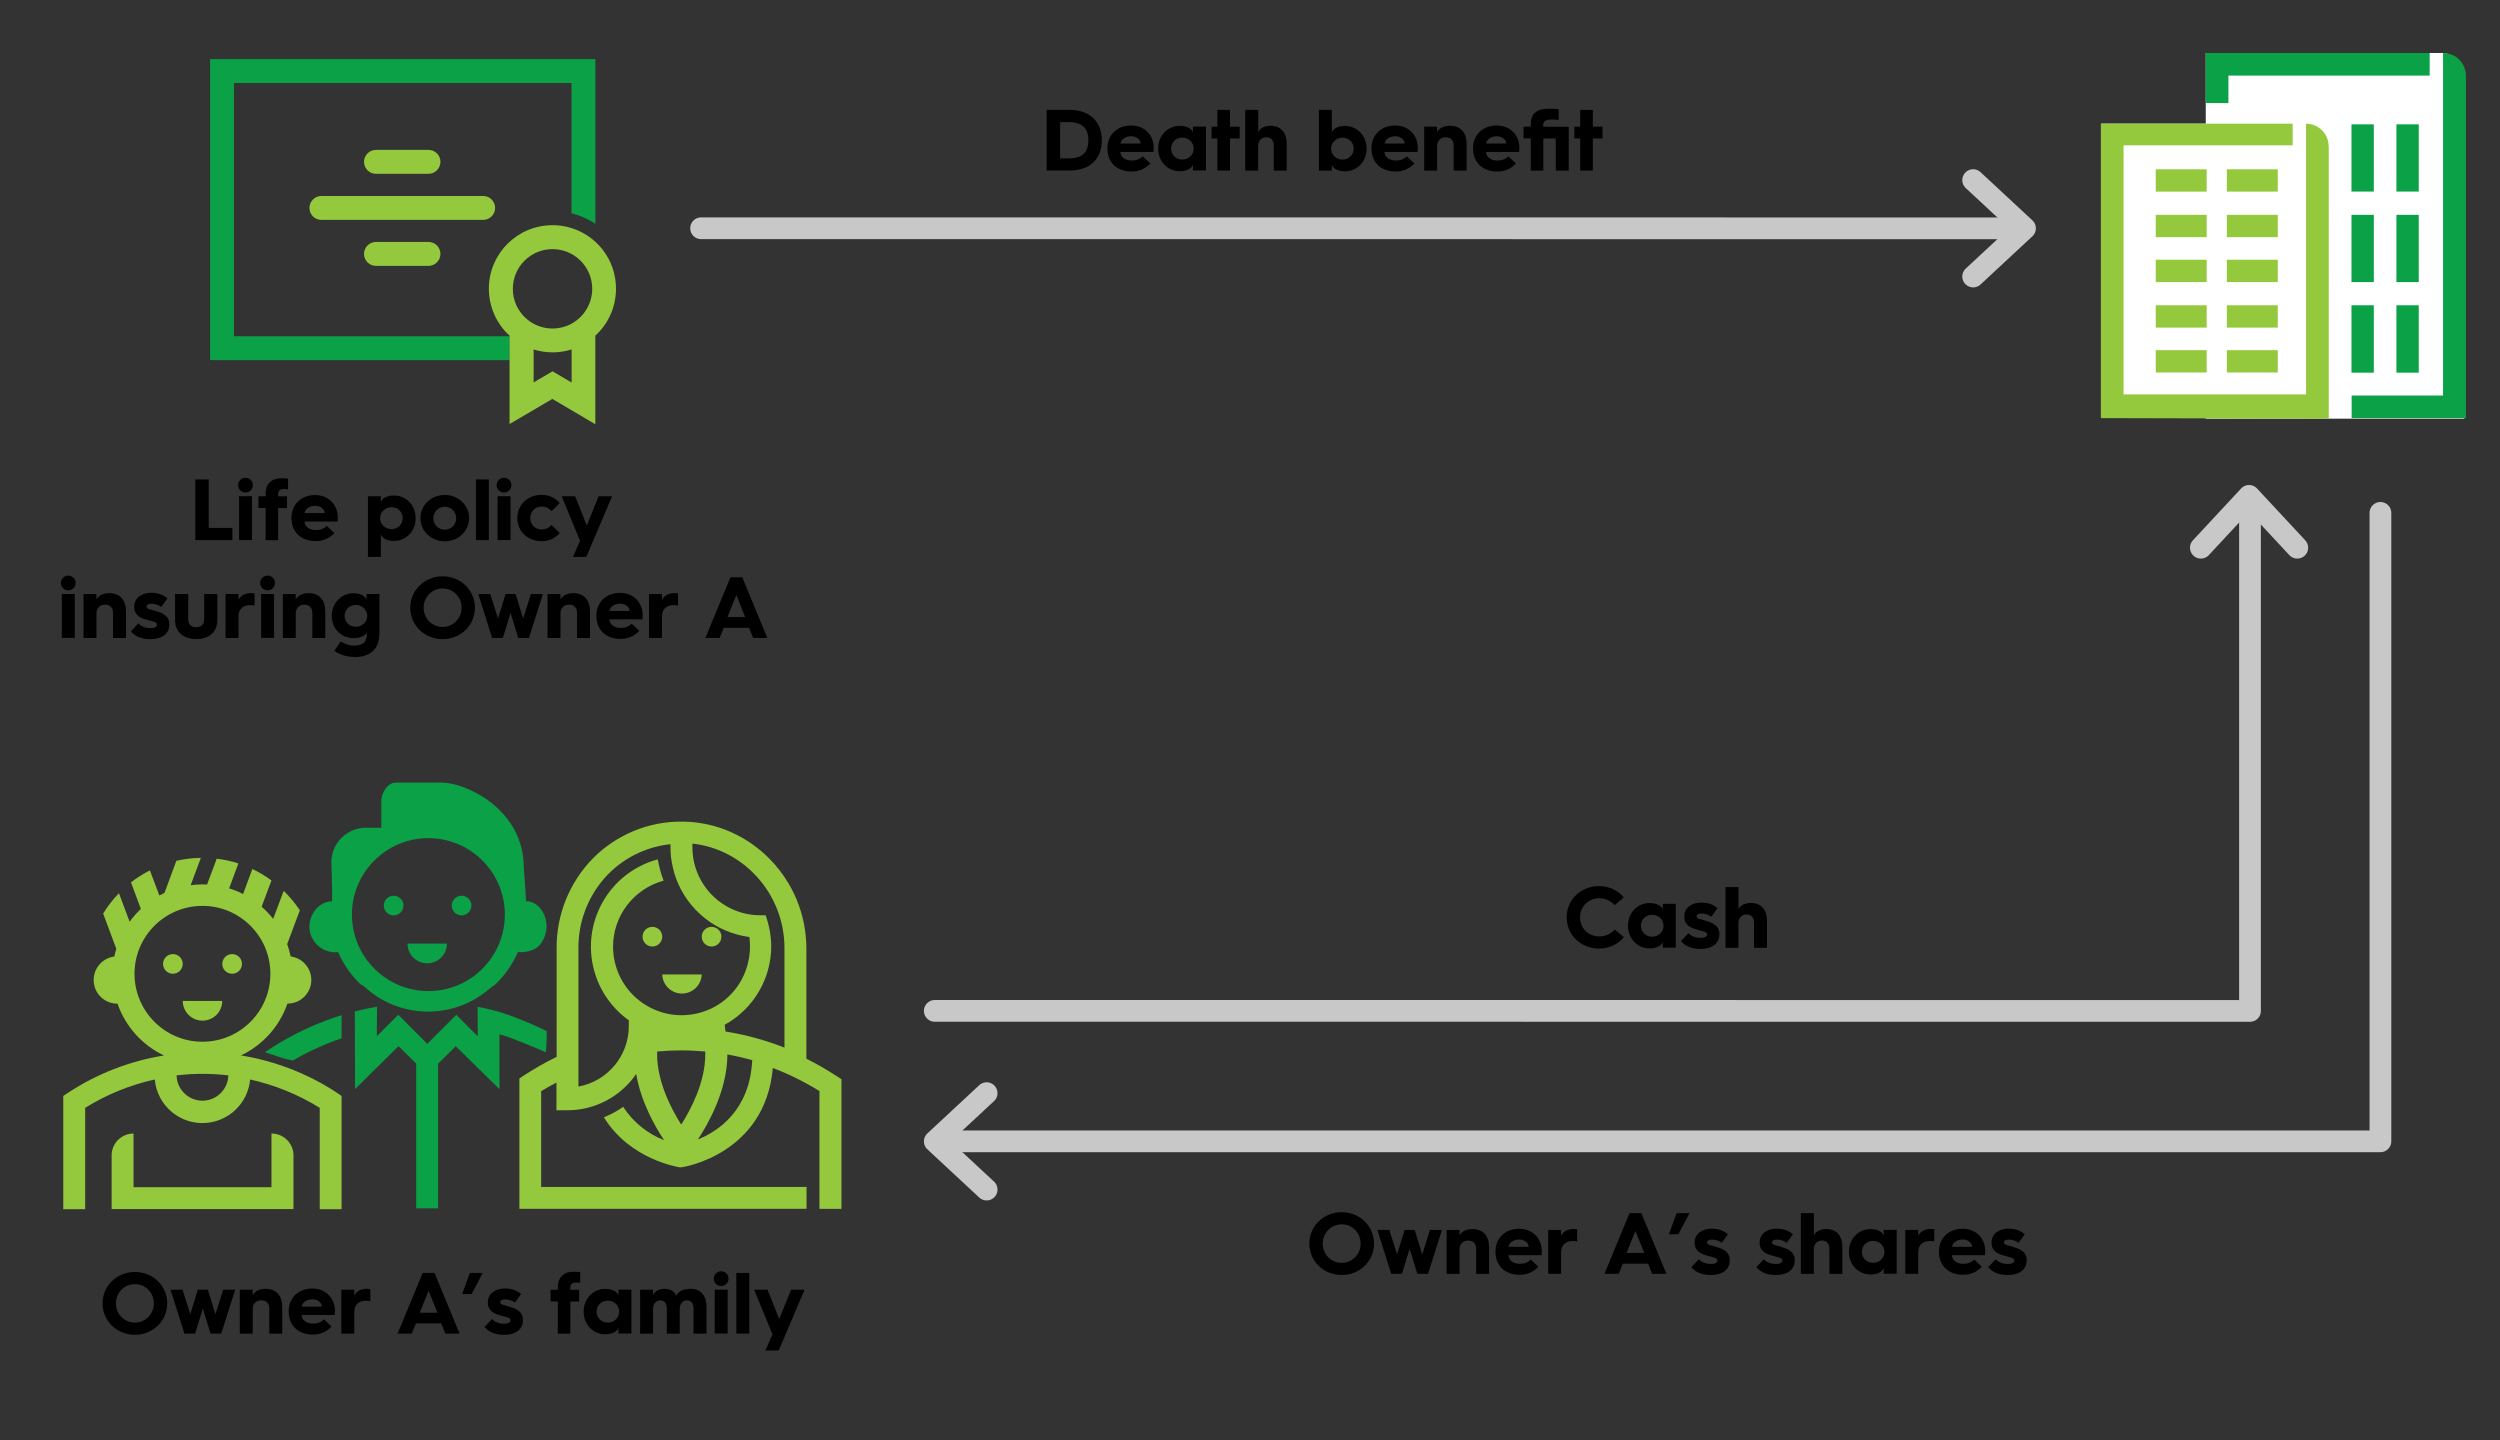 <?xml version="1.0" encoding="UTF-8"?><svg id="a" xmlns="http://www.w3.org/2000/svg" viewBox="0 0 460 265"><rect x="0" y="0" width="460" height="265" fill="#333333" stroke="none"/><defs><style>.h,.i{fill:none;}.j{fill:#fff;}.k{fill:#0aa147;}.l{fill:#95c93d;}.i{stroke:#c7c8c7;stroke-linecap:round;stroke-linejoin:round;stroke-width:4px;}</style></defs><g id="b"><g id="c"><path class="h" d="M98.17,64.31v6.06l3.48-2.04,3.51,2.07v-6.08c-2.28,.71-4.72,.71-6.99,0Z"/><path class="h" d="M101.67,45.83c-4.04,0-7.31,3.27-7.31,7.3,0,4.04,3.27,7.31,7.3,7.31,4.04,0,7.31-3.27,7.31-7.3h0c0-4.04-3.27-7.31-7.3-7.31Z"/><path class="l" d="M78.84,31.98c1.21,0,2.2-.98,2.2-2.2s-.98-2.2-2.2-2.2h-9.66c-1.21,0-2.2,.98-2.2,2.2s.98,2.2,2.2,2.2h9.66Z"/><path class="l" d="M91.1,38.26c0-1.21-.98-2.2-2.2-2.2h-29.76c-1.21,0-2.2,.98-2.2,2.2s.98,2.2,2.2,2.2h29.76c1.21,0,2.2-.98,2.2-2.2Z"/><path class="l" d="M69.18,44.52c-1.21,0-2.2,.98-2.2,2.2s.98,2.2,2.2,2.2h9.66c1.21,0,2.2-.98,2.2-2.2s-.98-2.2-2.2-2.2h-9.66Z"/><path class="k" d="M43.05,61.87V15.27h62.11v23.97c1.56,.39,3.05,1.05,4.39,1.94V10.88H38.66v55.38h55.12v-4.39H43.05Z"/><path class="l" d="M101.67,41.44c-6.46-.02-11.7,5.21-11.72,11.66,0,3.3,1.38,6.45,3.81,8.67v16.25l7.87-4.62,7.91,4.66v-16.3c4.77-4.36,5.1-11.76,.75-16.52-2.22-2.43-5.36-3.81-8.65-3.81h.04Zm3.51,28.95l-3.51-2.07-3.48,2.04v-6.06c2.28,.71,4.72,.71,6.99,0v6.08Zm-3.51-9.94c-4.04,0-7.31-3.27-7.31-7.3,0-4.04,3.27-7.31,7.3-7.31,4.04,0,7.31,3.27,7.31,7.3h0c0,4.04-3.27,7.31-7.3,7.31Z"/></g></g><g><path d="M35.95,88.22h2.46v8.92h4.35v2.24h-6.82v-11.16Z"/><path d="M43.81,89.27c0-.77,.62-1.36,1.36-1.36s1.36,.59,1.36,1.36-.61,1.35-1.36,1.35-1.36-.59-1.36-1.35Zm.18,2.03h2.38v8.07h-2.38v-8.07Z"/><path d="M48.88,93.47h-1.33v-2.16h1.33v-.22c0-1.33,.32-2,.94-2.5,.67-.56,1.52-.59,2.22-.59,.34,0,.77,.05,.96,.08v1.99c-.21-.08-.48-.08-.72-.08-.75,0-1.1,.27-1.1,.96v.37h1.62v2.16h-1.62v5.91h-2.3v-5.91Z"/><path d="M53.63,95.32c0-2.58,1.86-4.23,4.37-4.23s4.15,1.83,4.15,4.1c0,0,0,.4-.03,.77h-6.1c.05,.96,.88,1.58,2.15,1.58,.83,0,1.41-.26,1.97-.78l1.39,1.33c-1.07,1.1-2.24,1.47-3.47,1.47-2.63,0-4.42-1.65-4.42-4.18v-.06Zm6.11-.91c0-.74-.78-1.34-1.74-1.34-1.04,0-1.89,.59-1.95,1.34h3.7Z"/><path d="M67.7,91.31h2.38v1.06c.22-.69,1.17-1.2,2.4-1.2,2.29,0,4,1.84,4,4.18s-1.71,4.18-4,4.18c-1.23,0-2.18-.5-2.4-1.2v4.15h-2.38v-11.16Zm4.35,6.05c1.15,0,2.05-.88,2.05-2.02s-.9-2.02-2.05-2.02-2.11,.88-2.11,2.02,.94,2.02,2.11,2.02Z"/><path d="M81.84,91.07c2.48,0,4.48,1.89,4.48,4.27s-2,4.27-4.48,4.27-4.48-1.89-4.48-4.27,1.98-4.27,4.48-4.27Zm0,6.39c1.17,0,2.1-.93,2.1-2.11s-.93-2.11-2.1-2.11-2.1,.94-2.1,2.11,.91,2.11,2.1,2.11Z"/><path d="M87.57,88.22h2.38v11.16h-2.38v-11.16Z"/><path d="M91.38,89.27c0-.77,.62-1.36,1.36-1.36s1.36,.59,1.36,1.36-.61,1.35-1.36,1.35-1.36-.59-1.36-1.35Zm.18,2.03h2.38v8.07h-2.38v-8.07Z"/><path d="M99.63,91.05c1.2,0,2.34,.38,3.36,1.5l-1.5,1.49c-.5-.53-1.02-.83-1.86-.83-1.15,0-2.06,.88-2.06,2.11s.91,2.1,2.06,2.1c.83,0,1.36-.3,1.86-.83l1.5,1.49c-1.02,1.12-2.16,1.5-3.36,1.5-2.46,0-4.45-1.79-4.45-4.26s1.98-4.27,4.45-4.27Z"/><path d="M103.34,91.31h2.48l2.15,5.38,2.18-5.38h2.48l-4.75,11.17h-2.45l1.3-2.96-3.38-8.21Z"/><path d="M11.2,107.27c0-.77,.62-1.36,1.36-1.36s1.36,.59,1.36,1.36-.61,1.35-1.36,1.35-1.36-.59-1.36-1.35Zm.18,2.03h2.38v8.07h-2.38v-8.07Z"/><path d="M15.36,109.31h2.38v1.01c.34-.7,1.23-1.18,2.35-1.18,1.98,0,3.09,1.26,3.09,3.35v4.9h-2.38v-4.61c0-.93-.51-1.52-1.47-1.52s-1.58,.66-1.58,1.6v4.53h-2.38v-8.07Z"/><path d="M25.46,114.69c.43,.51,1.26,.88,2.21,.88,.85,0,1.22-.27,1.22-.66,0-.54-1.1-.59-2.34-1.01-1.12-.38-1.86-1.02-1.86-2.24,0-1.73,1.5-2.59,3.14-2.59,1.44,0,2.37,.5,2.98,1.04l-1.14,1.57c-.35-.29-.96-.59-1.9-.59-.54,0-.8,.24-.8,.51,0,.54,.66,.45,2.21,.99,1.46,.5,1.98,1.26,1.98,2.29,0,1.55-1.09,2.72-3.55,2.72-1.81,0-2.91-.69-3.52-1.44l1.38-1.47Z"/><path d="M32.21,109.31h2.42v4.61c0,1.09,.67,1.49,1.47,1.49s1.47-.4,1.47-1.49v-4.61h2.42v4.82c0,2.37-1.82,3.47-3.89,3.47s-3.89-1.1-3.89-3.47v-4.82Z"/><path d="M41.5,109.31h2.38v1.1c.37-.82,1.23-1.28,2.34-1.28,.22,0,.5,.03,.62,.05v2.24c-.22-.05-.5-.08-.8-.08-1.36,0-2.16,.78-2.16,2.1v3.94h-2.38v-8.07Z"/><path d="M47.87,107.27c0-.77,.62-1.36,1.36-1.36s1.36,.59,1.36,1.36-.61,1.35-1.36,1.35-1.36-.59-1.36-1.35Zm.18,2.03h2.38v8.07h-2.38v-8.07Z"/><path d="M52.03,109.31h2.38v1.01c.34-.7,1.23-1.18,2.35-1.18,1.98,0,3.09,1.26,3.09,3.35v4.9h-2.38v-4.61c0-.93-.51-1.52-1.47-1.52s-1.58,.66-1.58,1.6v4.53h-2.38v-8.07Z"/><path d="M65.03,109.16c1.23,0,2.18,.5,2.4,1.2v-1.06h2.39v6.72c0,1.67-.22,3.01-1.41,3.94-.74,.58-1.79,.93-2.93,.93-1.55,0-2.85-.35-3.95-1.14l1.14-1.73c.74,.46,1.54,.77,2.48,.77,.66,0,1.25-.14,1.65-.42,.62-.43,.7-1.15,.7-1.76v-.18c-.34,.56-1.26,.98-2.46,.98-2.29,0-4-1.79-4-4.08s1.71-4.18,4-4.18Zm.43,6.16c1.17,0,2.11-.86,2.11-1.99s-.94-2.02-2.11-2.02-2.05,.88-2.05,2.02,.9,1.99,2.05,1.99Z"/><path d="M81.44,106.04c3.31,0,5.95,2.54,5.95,5.78s-2.64,5.78-5.95,5.78-5.95-2.53-5.95-5.78,2.66-5.78,5.95-5.78Zm0,9.32c1.95,0,3.49-1.57,3.49-3.54s-1.52-3.54-3.49-3.54-3.49,1.58-3.49,3.54,1.52,3.54,3.49,3.54Z"/><path d="M88,109.31h2.21l1.42,4.5,1.38-4.5h1.86l1.39,4.5,1.42-4.5h2.21l-2.56,8.07h-1.97l-1.42-4.61-1.41,4.61h-1.98l-2.55-8.07Z"/><path d="M100.74,109.31h2.38v1.01c.34-.7,1.23-1.18,2.35-1.18,1.98,0,3.09,1.26,3.09,3.35v4.9h-2.38v-4.61c0-.93-.51-1.52-1.47-1.52s-1.58,.66-1.58,1.6v4.53h-2.38v-8.07Z"/><path d="M109.73,113.32c0-2.58,1.86-4.23,4.37-4.23s4.15,1.83,4.15,4.1c0,0,0,.4-.03,.77h-6.1c.05,.96,.88,1.58,2.15,1.58,.83,0,1.41-.26,1.97-.78l1.39,1.33c-1.07,1.1-2.24,1.47-3.47,1.47-2.63,0-4.42-1.65-4.42-4.18v-.06Zm6.11-.91c0-.74-.78-1.34-1.74-1.34-1.04,0-1.89,.59-1.95,1.34h3.7Z"/><path d="M119.42,109.31h2.38v1.1c.37-.82,1.23-1.28,2.34-1.28,.22,0,.5,.03,.62,.05v2.24c-.22-.05-.5-.08-.8-.08-1.36,0-2.16,.78-2.16,2.1v3.94h-2.38v-8.07Z"/><path d="M134.39,106.22h2.19l4.61,11.16h-2.62l-.75-1.87h-4.66l-.75,1.87h-2.62l4.61-11.16Zm2.72,7.32l-1.62-4.05-1.63,4.05h3.25Z"/></g><polyline class="i" points="172 186 414 186.01 414 93.24"/><polyline class="i" points="404.96 100.78 413.83 91.24 422.7 100.78"/><g><polyline class="i" points="174.6 210.01 438 210 438 94.37"/><polyline class="i" points="181.54 201.14 172 210.01 181.54 218.88"/></g><g><path d="M294.27,163.04c1.81,0,3.41,.8,4.51,2.08l-1.68,1.42c-.7-.78-1.71-1.26-2.83-1.26-1.98,0-3.54,1.5-3.54,3.52s1.55,3.5,3.54,3.5c1.12,0,2.15-.48,2.85-1.28l1.68,1.42c-1.1,1.3-2.72,2.1-4.53,2.1-3.31,0-6-2.42-6-5.75s2.69-5.76,6-5.76Z"/><path d="M303.55,166.16c1.23,0,2.18,.5,2.4,1.2v-1.06h2.39v8.07h-2.39v-1.06c-.22,.69-1.17,1.2-2.4,1.2-2.29,0-4-1.84-4-4.18s1.71-4.18,4-4.18Zm.43,6.2c1.17,0,2.11-.88,2.11-2.02s-.94-2.02-2.11-2.02-2.05,.88-2.05,2.02,.9,2.02,2.05,2.02Z"/><path d="M310.67,171.69c.43,.51,1.26,.88,2.21,.88,.85,0,1.22-.27,1.22-.66,0-.54-1.1-.59-2.34-1.01-1.12-.38-1.86-1.02-1.86-2.24,0-1.73,1.5-2.59,3.14-2.59,1.44,0,2.37,.5,2.98,1.04l-1.14,1.57c-.35-.29-.96-.59-1.9-.59-.54,0-.8,.24-.8,.51,0,.54,.66,.45,2.21,.99,1.46,.5,1.98,1.26,1.98,2.29,0,1.55-1.09,2.72-3.55,2.72-1.81,0-2.91-.69-3.52-1.44l1.38-1.47Z"/><path d="M317.5,163.22h2.38v4.07c.32-.69,1.18-1.15,2.26-1.15,1.92,0,2.99,1.26,2.99,3.35v4.9h-2.39v-4.61c0-.93-.48-1.52-1.38-1.52s-1.49,.66-1.49,1.6v4.53h-2.38v-11.16Z"/></g><g><path d="M246.87,223.04c3.31,0,5.95,2.54,5.95,5.78s-2.64,5.78-5.95,5.78-5.95-2.53-5.95-5.78,2.66-5.78,5.95-5.78Zm0,9.32c1.95,0,3.49-1.57,3.49-3.54s-1.52-3.54-3.49-3.54-3.49,1.58-3.49,3.54,1.52,3.54,3.49,3.54Z"/><path d="M253.43,226.31h2.21l1.42,4.5,1.38-4.5h1.86l1.39,4.5,1.42-4.5h2.21l-2.56,8.07h-1.97l-1.42-4.61-1.41,4.61h-1.98l-2.55-8.07Z"/><path d="M266.17,226.31h2.38v1.01c.34-.7,1.23-1.18,2.35-1.18,1.98,0,3.09,1.26,3.09,3.35v4.9h-2.38v-4.61c0-.93-.51-1.52-1.47-1.52s-1.58,.66-1.58,1.6v4.53h-2.38v-8.07Z"/><path d="M275.16,230.32c0-2.58,1.86-4.23,4.37-4.23s4.15,1.83,4.15,4.1c0,0,0,.4-.03,.77h-6.1c.05,.96,.88,1.58,2.15,1.58,.83,0,1.41-.26,1.97-.78l1.39,1.33c-1.07,1.1-2.24,1.47-3.47,1.47-2.63,0-4.42-1.65-4.42-4.18v-.06Zm6.11-.91c0-.74-.78-1.34-1.74-1.34-1.04,0-1.89,.59-1.95,1.34h3.7Z"/><path d="M284.86,226.31h2.38v1.1c.37-.82,1.23-1.28,2.34-1.28,.22,0,.5,.03,.62,.05v2.24c-.22-.05-.5-.08-.8-.08-1.36,0-2.16,.78-2.16,2.1v3.94h-2.38v-8.07Z"/><path d="M299.82,223.22h2.19l4.61,11.16h-2.62l-.75-1.87h-4.66l-.75,1.87h-2.62l4.61-11.16Zm2.72,7.32l-1.62-4.05-1.63,4.05h3.25Z"/><path d="M308.5,223.22h2.37l-2.05,3.89h-1.74l1.42-3.89Z"/><path d="M312.58,231.69c.43,.51,1.26,.88,2.21,.88,.85,0,1.22-.27,1.22-.66,0-.54-1.1-.59-2.34-1.01-1.12-.38-1.86-1.02-1.86-2.24,0-1.73,1.5-2.59,3.14-2.59,1.44,0,2.37,.5,2.98,1.04l-1.14,1.57c-.35-.29-.96-.59-1.9-.59-.54,0-.8,.24-.8,.51,0,.54,.66,.45,2.21,.99,1.46,.5,1.98,1.26,1.98,2.29,0,1.55-1.09,2.72-3.55,2.72-1.81,0-2.91-.69-3.52-1.44l1.38-1.47Z"/><path d="M324.54,231.69c.43,.51,1.26,.88,2.21,.88,.85,0,1.22-.27,1.22-.66,0-.54-1.1-.59-2.34-1.01-1.12-.38-1.86-1.02-1.86-2.24,0-1.73,1.5-2.59,3.14-2.59,1.44,0,2.37,.5,2.98,1.04l-1.14,1.57c-.35-.29-.96-.59-1.9-.59-.54,0-.8,.24-.8,.51,0,.54,.66,.45,2.21,.99,1.46,.5,1.98,1.26,1.98,2.29,0,1.55-1.09,2.72-3.55,2.72-1.81,0-2.91-.69-3.52-1.44l1.38-1.47Z"/><path d="M331.37,223.22h2.38v4.07c.32-.69,1.18-1.15,2.26-1.15,1.92,0,2.99,1.26,2.99,3.35v4.9h-2.39v-4.61c0-.93-.48-1.52-1.38-1.52s-1.49,.66-1.49,1.6v4.53h-2.38v-11.16Z"/><path d="M344.2,226.16c1.23,0,2.18,.5,2.4,1.2v-1.06h2.39v8.07h-2.39v-1.06c-.22,.69-1.17,1.2-2.4,1.2-2.29,0-4-1.84-4-4.18s1.71-4.18,4-4.18Zm.43,6.2c1.17,0,2.11-.88,2.11-2.02s-.94-2.02-2.11-2.02-2.05,.88-2.05,2.02,.9,2.02,2.05,2.02Z"/><path d="M350.57,226.31h2.38v1.1c.37-.82,1.23-1.28,2.34-1.28,.22,0,.5,.03,.62,.05v2.24c-.22-.05-.5-.08-.8-.08-1.36,0-2.16,.78-2.16,2.1v3.94h-2.38v-8.07Z"/><path d="M356.76,230.32c0-2.58,1.86-4.23,4.37-4.23s4.15,1.83,4.15,4.1c0,0,0,.4-.03,.77h-6.1c.05,.96,.88,1.58,2.15,1.58,.83,0,1.41-.26,1.97-.78l1.39,1.33c-1.07,1.1-2.24,1.47-3.47,1.47-2.63,0-4.42-1.65-4.42-4.18v-.06Zm6.11-.91c0-.74-.78-1.34-1.74-1.34-1.04,0-1.89,.59-1.95,1.34h3.7Z"/><path d="M367.21,231.69c.43,.51,1.26,.88,2.21,.88,.85,0,1.22-.27,1.22-.66,0-.54-1.1-.59-2.34-1.01-1.12-.38-1.86-1.02-1.86-2.24,0-1.73,1.5-2.59,3.14-2.59,1.44,0,2.37,.5,2.98,1.04l-1.14,1.57c-.35-.29-.96-.59-1.9-.59-.54,0-.8,.24-.8,.51,0,.54,.66,.45,2.21,.99,1.46,.5,1.98,1.26,1.98,2.29,0,1.55-1.09,2.72-3.55,2.72-1.81,0-2.91-.69-3.52-1.44l1.38-1.47Z"/></g><g><line class="i" x1="129" y1="42" x2="370" y2="42.01"/><polyline class="i" points="363.06 33.14 372.6 42.01 363.06 50.88"/></g><g><path d="M192.59,20.22h4.23c3.89,0,5.92,2.37,5.92,5.6s-2.02,5.55-5.91,5.55h-4.24v-11.16Zm4.08,8.92c2.82,0,3.59-1.47,3.59-3.31s-.77-3.36-3.6-3.36h-1.6v6.67h1.62Z"/><path d="M203.76,27.32c0-2.58,1.86-4.23,4.37-4.23s4.15,1.83,4.15,4.1c0,0,0,.4-.03,.77h-6.1c.05,.96,.88,1.58,2.15,1.58,.83,0,1.41-.26,1.97-.78l1.39,1.33c-1.07,1.1-2.24,1.47-3.47,1.47-2.63,0-4.42-1.65-4.42-4.18v-.06Zm6.11-.91c0-.74-.78-1.34-1.74-1.34-1.04,0-1.89,.59-1.95,1.34h3.7Z"/><path d="M217.1,23.16c1.23,0,2.18,.5,2.4,1.2v-1.06h2.39v8.07h-2.39v-1.06c-.22,.69-1.17,1.2-2.4,1.2-2.29,0-4-1.84-4-4.18s1.71-4.18,4-4.18Zm.43,6.2c1.17,0,2.11-.88,2.11-2.02s-.94-2.02-2.11-2.02-2.05,.88-2.05,2.02,.9,2.02,2.05,2.02Z"/><path d="M224,25.47h-1.07v-2.16h1.07v-3.09h2.32v3.09h1.78v2.16h-1.78v5.91h-2.32v-5.91Z"/><path d="M229.13,20.22h2.38v4.07c.32-.69,1.18-1.15,2.26-1.15,1.92,0,2.99,1.26,2.99,3.35v4.9h-2.39v-4.61c0-.93-.48-1.52-1.38-1.52s-1.49,.66-1.49,1.6v4.53h-2.38v-11.16Z"/><path d="M242.68,20.22h2.38v4.15c.22-.71,1.17-1.2,2.4-1.2,2.29,0,4,1.86,4,4.18s-1.71,4.18-4,4.18c-1.23,0-2.18-.51-2.4-1.2v1.06h-2.38v-11.16Zm4.35,9.14c1.15,0,2.05-.88,2.05-2.02s-.9-2.02-2.05-2.02-2.11,.88-2.11,2.02,.94,2.02,2.11,2.02Z"/><path d="M252.35,27.32c0-2.58,1.86-4.23,4.37-4.23s4.15,1.83,4.15,4.1c0,0,0,.4-.03,.77h-6.1c.05,.96,.88,1.58,2.15,1.58,.83,0,1.41-.26,1.97-.78l1.39,1.33c-1.07,1.1-2.24,1.47-3.47,1.47-2.63,0-4.42-1.65-4.42-4.18v-.06Zm6.11-.91c0-.74-.78-1.34-1.74-1.34-1.04,0-1.89,.59-1.95,1.34h3.7Z"/><path d="M262.04,23.31h2.38v1.01c.34-.7,1.23-1.18,2.35-1.18,1.98,0,3.09,1.26,3.09,3.35v4.9h-2.38v-4.61c0-.93-.51-1.52-1.47-1.52s-1.58,.66-1.58,1.6v4.53h-2.38v-8.07Z"/><path d="M271.04,27.32c0-2.58,1.86-4.23,4.37-4.23s4.15,1.83,4.15,4.1c0,0,0,.4-.03,.77h-6.1c.05,.96,.88,1.58,2.15,1.58,.83,0,1.41-.26,1.97-.78l1.39,1.33c-1.07,1.1-2.24,1.47-3.47,1.47-2.63,0-4.42-1.65-4.42-4.18v-.06Zm6.11-.91c0-.74-.78-1.34-1.74-1.34-1.04,0-1.89,.59-1.95,1.34h3.7Z"/><path d="M281.66,25.47h-1.33v-2.16h1.33v-.22c0-1.33,.3-2,.94-2.48,.77-.58,1.75-.61,2.55-.61,.53,0,1.26,.03,1.65,.1v1.97c-.37-.06-.75-.08-1.17-.08-1.15,0-1.68,.27-1.68,.96v.37h4.69v8.07h-2.38v-5.91h-2.29v5.91h-2.31v-5.91Z"/><path d="M290.76,25.47h-1.07v-2.16h1.07v-3.09h2.32v3.09h1.78v2.16h-1.78v5.91h-2.32v-5.91Z"/></g><g><path d="M24.82,234.04c3.31,0,5.95,2.54,5.95,5.78s-2.64,5.78-5.95,5.78-5.95-2.53-5.95-5.78,2.66-5.78,5.95-5.78Zm0,9.32c1.95,0,3.49-1.57,3.49-3.54s-1.52-3.54-3.49-3.54-3.49,1.58-3.49,3.54,1.52,3.54,3.49,3.54Z"/><path d="M31.38,237.31h2.21l1.42,4.5,1.38-4.5h1.86l1.39,4.5,1.42-4.5h2.21l-2.56,8.07h-1.97l-1.42-4.61-1.41,4.61h-1.98l-2.55-8.07Z"/><path d="M44.11,237.31h2.38v1.01c.34-.7,1.23-1.18,2.35-1.18,1.98,0,3.09,1.26,3.09,3.35v4.9h-2.38v-4.61c0-.93-.51-1.52-1.47-1.52s-1.58,.66-1.58,1.6v4.53h-2.38v-8.07Z"/><path d="M53.11,241.32c0-2.58,1.86-4.23,4.37-4.23s4.15,1.83,4.15,4.1c0,0,0,.4-.03,.77h-6.1c.05,.96,.88,1.58,2.15,1.58,.83,0,1.41-.26,1.97-.78l1.39,1.33c-1.07,1.1-2.24,1.47-3.47,1.47-2.63,0-4.42-1.65-4.42-4.18v-.06Zm6.11-.91c0-.74-.78-1.34-1.74-1.34-1.04,0-1.89,.59-1.95,1.34h3.7Z"/><path d="M62.8,237.31h2.38v1.1c.37-.82,1.23-1.28,2.34-1.28,.22,0,.5,.03,.62,.05v2.24c-.22-.05-.5-.08-.8-.08-1.36,0-2.16,.78-2.16,2.1v3.94h-2.38v-8.07Z"/><path d="M77.76,234.22h2.19l4.61,11.16h-2.62l-.75-1.87h-4.66l-.75,1.87h-2.62l4.61-11.16Zm2.72,7.32l-1.62-4.05-1.63,4.05h3.25Z"/><path d="M86.45,234.22h2.37l-2.05,3.89h-1.74l1.42-3.89Z"/><path d="M90.53,242.69c.43,.51,1.26,.88,2.21,.88,.85,0,1.22-.27,1.22-.66,0-.54-1.1-.59-2.34-1.01-1.12-.38-1.86-1.02-1.86-2.24,0-1.73,1.5-2.59,3.14-2.59,1.44,0,2.37,.5,2.98,1.04l-1.14,1.57c-.35-.29-.96-.59-1.9-.59-.54,0-.8,.24-.8,.51,0,.54,.66,.45,2.21,.99,1.46,.5,1.98,1.26,1.98,2.29,0,1.55-1.09,2.72-3.55,2.72-1.81,0-2.91-.69-3.52-1.44l1.38-1.47Z"/><path d="M102.64,239.47h-1.33v-2.16h1.33v-.22c0-1.33,.32-2,.94-2.5,.67-.56,1.52-.59,2.22-.59,.34,0,.77,.05,.96,.08v1.99c-.21-.08-.48-.08-.72-.08-.75,0-1.1,.27-1.1,.96v.37h1.62v2.16h-1.62v5.91h-2.3v-5.91Z"/><path d="M111.39,237.16c1.23,0,2.18,.5,2.4,1.2v-1.06h2.39v8.07h-2.39v-1.06c-.22,.69-1.17,1.2-2.4,1.2-2.29,0-4-1.84-4-4.18s1.71-4.18,4-4.18Zm.43,6.2c1.17,0,2.11-.88,2.11-2.02s-.94-2.02-2.11-2.02-2.05,.88-2.05,2.02,.9,2.02,2.05,2.02Z"/><path d="M117.76,237.31h2.38v1.01c.3-.7,1.1-1.18,2.1-1.18,1.1,0,1.82,.45,2.19,1.28,.53-1.01,1.55-1.28,2.69-1.28,1.84,0,2.87,1.26,2.87,3.35v4.9h-2.38v-4.61c0-.93-.42-1.52-1.2-1.52s-1.34,.66-1.34,1.6v4.53h-2.38v-4.61c0-.93-.42-1.52-1.2-1.52s-1.33,.66-1.33,1.6v4.53h-2.38v-8.07Z"/><path d="M131.33,235.27c0-.77,.62-1.36,1.36-1.36s1.36,.59,1.36,1.36-.61,1.35-1.36,1.35-1.36-.59-1.36-1.35Zm.18,2.03h2.38v8.07h-2.38v-8.07Z"/><path d="M135.49,234.22h2.38v11.16h-2.38v-11.16Z"/><path d="M138.75,237.31h2.48l2.15,5.38,2.18-5.38h2.48l-4.75,11.17h-2.45l1.3-2.96-3.38-8.21Z"/></g><g id="d"><g id="e"><path class="k" d="M48.76,193.61s4.84,1.71,5.22,1.47c2.82-1.63,5.79-2.98,8.87-4.03v-4.26c-4.66,1.45-9.1,3.54-13.2,6.21l-.9,.62Zm39.12-8.32l.03,5.4-3.95-3.96-5.34,5.34-5.34-5.36-3.95,3.96,.05-5.44c-1.38,.24-2.74,.53-4.09,.87l.04,14.29,8-7.9,3.25,3.21v26.63h4.03v-26.61l3.25-3.21,8.04,7.9v-10.11c2.89,.82,8.52,3.31,8.52,3.31,.08,.03,.26-3.94,.13-3.92s-6.66-3.48-12.68-4.42v.02Z"/><path class="k" d="M74.98,173.62h7.26c0,2-1.62,3.63-3.63,3.63s-3.63-1.62-3.63-3.63h0Z"/><circle class="k" cx="72.43" cy="166.62" r="1.81"/><circle class="k" cx="84.93" cy="166.62" r="1.81"/><path class="l" d="M40.89,184.17h-7.26c0,2,1.63,3.63,3.63,3.63,2,0,3.63-1.62,3.63-3.63Z"/><circle class="l" cx="31.81" cy="177.36" r="1.81"/><circle class="l" cx="42.71" cy="177.36" r="1.81"/><path class="l" d="M49.95,208.57v9.88H24.57v-9.88c-2.23,0-4.03,1.81-4.03,4.03h0v9.87H54v-9.87c0-2.23-1.81-4.03-4.03-4.03h-.02Z"/><path class="l" d="M61.96,201.04c-5.33-3.49-11.33-5.82-17.62-6.84,4.01-1.91,7.09-5.34,8.55-9.54h.03c2.4,0,4.36-1.94,4.36-4.34,0-2.2-1.62-4.05-3.8-4.33-.16-.78-.37-1.54-.64-2.28l2.33-6.21c-.86-1.3-1.85-2.5-2.97-3.58l-1.94,5.15c-.64-.81-1.35-1.56-2.12-2.24l1.81-4.83c-1.1-.81-2.28-1.52-3.52-2.11l-1.7,4.61c-.82-.42-1.68-.77-2.57-1.04l1.7-4.59c-1.3-.42-2.63-.71-3.98-.87l-1.78,4.75c-.27,0-.56-.02-.84-.02-.73,0-1.45,.05-2.18,.15l1.88-5.03c-1.52,.02-3.03,.2-4.51,.54l-2.18,5.9c-.33,.15-.64,.31-.95,.48l-1.74-4.62c-1.23,.62-2.39,1.36-3.48,2.21l1.82,4.88c-.76,.72-1.46,1.51-2.07,2.36l-1.96-5.25c-1.11,1.13-2.08,2.39-2.91,3.74l2.42,6.49c-.14,.47-.26,.94-.36,1.42-2.38,.3-4.07,2.48-3.77,4.87,.28,2.18,2.13,3.81,4.32,3.8h.03c1.46,4.19,4.54,7.63,8.55,9.54-6.29,1.01-12.29,3.34-17.62,6.84l-.91,.6v20.84h4.03v-18.65c3.94-2.45,8.27-4.21,12.81-5.22,.43,4.84,4.71,8.42,9.55,7.99,4.24-.38,7.61-3.74,7.99-7.99,4.53,1.01,8.86,2.77,12.81,5.22v18.65h4.02v-20.84l-.9-.6Zm-37.21-21.86c0-6.9,5.6-12.5,12.5-12.5,6.9,0,12.5,5.6,12.5,12.5,0,6.9-5.6,12.5-12.5,12.5h0c-6.9,0-12.49-5.6-12.5-12.5Zm12.5,23.35c-2.59-.01-4.7-2.07-4.76-4.66,3.17-.38,6.37-.38,9.53,0-.07,2.59-2.18,4.65-4.77,4.66Z"/><circle class="l" cx="130.93" cy="172.35" r="1.81"/><path class="l" d="M153.92,197.99c-1.78-1.17-3.64-2.23-5.55-3.19v-20.29c0-12.65-10.13-23.12-22.59-23.33-6.33-.13-12.42,2.38-16.83,6.91-4.24,4.42-6.58,10.31-6.53,16.43v19.95c-2.05,.99-4.03,2.12-5.93,3.36l-.92,.6v23.99h52.83v-4.02h-48.83v-17.63c.93-.56,1.87-1.08,2.82-1.58v5.1h2.01c5.06,0,9.8-2.5,12.66-6.68,.87,5.15,3.48,9.7,5.13,12.18-3.09-1.2-5.72-3.35-7.52-6.13-1.11,.77-2.3,1.42-3.55,1.93,4.79,7.78,13.69,9.14,13.82,9.17l.28,.04,.28-.04c.16,0,15.3-2.35,16.7-18.25,2.99,1.13,5.87,2.56,8.58,4.25v21.67h4.05v-23.85l-.91-.6Zm-41.12-23.8c0-5.68,3.82-10.66,9.3-12.15h0c-.48-1.27-.84-2.58-1.07-3.92-8.88,2.4-14.12,11.54-11.72,20.42,1,3.71,3.26,6.96,6.39,9.2v1.09c-.01,5.45-3.91,10.12-9.27,11.1v-25.43c-.04-4.77,1.68-9.38,4.83-12.96,3.12-3.51,7.44-5.72,12.11-6.21v.57c0,.59,.03,1.17,.09,1.74,.16,1.36,.48,2.7,.93,3.99,2.15,5.82,7.34,9.97,13.49,10.78,.25,1.83,.1,3.7-.44,5.47-1.28,4.31-4.78,7.59-9.16,8.59-6.79,1.58-13.57-2.64-15.15-9.43-.22-.93-.33-1.89-.33-2.85h0Zm12.55,32.74c-1.78-2.79-4.44-7.83-4.44-12.95v-.5c1.47-.14,2.95-.21,4.43-.21s2.96,.08,4.43,.21v.5c.01,5.13-2.65,10.16-4.43,12.95h0Zm3.05,2.75c2.02-3.05,5.42-9.14,5.44-15.67,1.54,.29,3.06,.64,4.57,1.05-.44,9.22-6.21,13.07-10.02,14.61h.01Zm15.95-16.91c-3.5-1.38-7.14-2.38-10.85-2.97-.05-.44-.1-.83-.16-1.24,5.29-2.9,8.57-8.46,8.57-14.49-.03-1.93-.38-3.84-1.03-5.66h-.99c-6.89-.01-12.47-5.6-12.49-12.49v-.7c9.48,1.03,16.94,9.3,16.94,19.19v18.35Z"/><path class="l" d="M129.11,179.3h-7.26c.07,2.01,1.75,3.58,3.76,3.51,1.91-.07,3.44-1.6,3.51-3.51h0Z"/><circle class="l" cx="120.04" cy="172.35" r="1.81"/><path class="k" d="M78.75,186.14c4.09,0,8.05-1.44,11.17-4.09,.35-.3,.71-.57,1.1-.81,1.82-1.71,3.28-3.77,4.27-6.06,.8,.07,1.6-.02,2.35-.27,.85-.24,1.59-.79,2.06-1.54,2.13-3.42,0-7.57-2.94-7.57,.09,0-.38-6.13-.38-6.13,0-10.9-10.83-15.67-15.02-15.67h-8.57c-1.45,0-2.63,1.89-2.63,3.35v4.92l-.03,.03h-2.79c-3.52,0-6.37,2.85-6.37,6.37h0s.24,7.02,.11,7.19c-2.61-.04-4.53,2.85-4.09,5.44,.41,2.24,2.34,3.87,4.62,3.92,.2,0,.4,0,.6-.03,.97,2.23,2.37,4.24,4.13,5.92,.28,.13,.54,.29,.77,.49,3.18,2.92,7.34,4.54,11.65,4.54Zm-14-17.85c0-7.77,6.3-14.07,14.07-14.07s14.07,6.3,14.07,14.07-6.3,14.07-14.07,14.07h0c-7.76-.01-14.05-6.3-14.06-14.07Z"/></g></g><g id="f"><g id="g"><path class="j" d="M449.69,9.75h-43.83v13.01h-19.29v54.08h19.29v.2h47.57V16.66c0-3.42-2.08-6.91-3.74-6.91Z"/><rect class="k" x="440.94" y="56.17" width="4.11" height="12.4"/><rect class="k" x="432.67" y="56.17" width="4.11" height="12.4"/><rect class="k" x="440.94" y="39.53" width="4.11" height="12.37"/><rect class="k" x="432.67" y="39.53" width="4.11" height="12.37"/><rect class="l" x="409.74" y="56.17" width="9.37" height="4.11"/><rect class="l" x="409.74" y="64.43" width="9.37" height="4.11"/><rect class="l" x="396.66" y="56.17" width="9.37" height="4.11"/><rect class="l" x="396.66" y="64.43" width="9.37" height="4.11"/><polygon class="k" points="405.87 9.75 405.87 18.96 410.03 18.96 410.03 13.91 447.06 13.91 447.06 9.75 405.87 9.75"/><path class="k" d="M453.73,13.91c-.02-2.31-1.9-4.17-4.21-4.16v63.03h-16.82v4.16h21.03V13.91Z"/><path class="l" d="M428.47,26.92c0-2.3-1.86-4.16-4.16-4.16v49.81h-33.57V26.74h31.11v-3.98h-35.27v54.17l41.91,.11V26.92Z"/><rect class="l" x="409.74" y="47.79" width="9.37" height="4.11"/><rect class="l" x="396.66" y="47.79" width="9.37" height="4.11"/><rect class="l" x="409.74" y="39.53" width="9.37" height="4.11"/><rect class="l" x="396.66" y="39.53" width="9.37" height="4.11"/><rect class="l" x="409.74" y="31.15" width="9.37" height="4.11"/><rect class="l" x="396.66" y="31.15" width="9.37" height="4.11"/><rect class="k" x="440.94" y="22.88" width="4.11" height="12.37"/><rect class="k" x="432.67" y="22.88" width="4.11" height="12.37"/></g></g></svg>